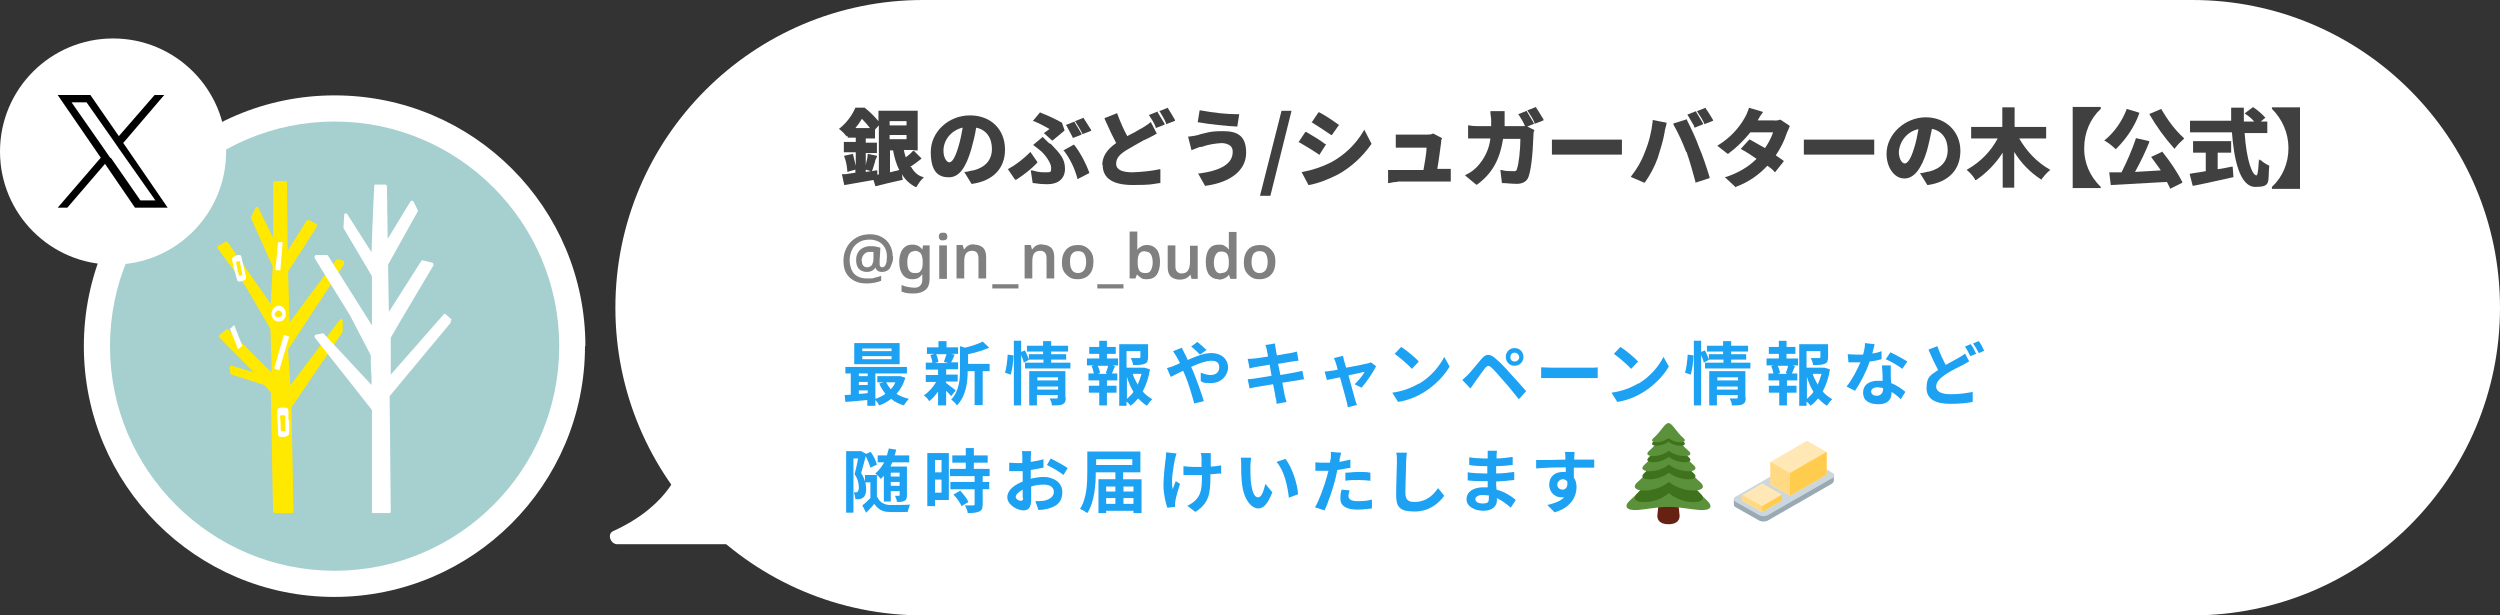<?xml version="1.0" encoding="UTF-8"?>
<svg id="_レイヤー_1" data-name=" レイヤー 1" xmlns="http://www.w3.org/2000/svg" version="1.1" viewBox="0 0 650 160">
  <rect x="0" y="0" width="650" height="160" fill="#333333" stroke="none"/>
  <defs>
    <style>
      .cls-1 {
        fill: #ccd6dd;
      }

      .cls-1, .cls-2, .cls-3, .cls-4, .cls-5, .cls-6, .cls-7, .cls-8, .cls-9, .cls-10, .cls-11, .cls-12, .cls-13, .cls-14, .cls-15 {
        stroke-width: 0px;
      }

      .cls-2 {
        fill: #662113;
      }

      .cls-3 {
        fill: #ffd983;
      }

      .cls-4 {
        fill: #99aab5;
      }

      .cls-5 {
        fill: #404040;
      }

      .cls-6 {
        fill: #ffcc4d;
      }

      .cls-7 {
        fill: #5c913b;
      }

      .cls-8 {
        fill: #000;
      }

      .cls-9 {
        fill: #a6cfcf;
      }

      .cls-10 {
        fill: gray;
      }

      .cls-11 {
        fill: #ffe8b6;
      }

      .cls-12 {
        fill: #1da1f2;
      }

      .cls-13 {
        fill: #3e721d;
      }

      .cls-14 {
        fill: #ffe900;
      }

      .cls-15 {
        fill: #fff;
      }
    </style>
  </defs>
  <path class="cls-15" d="M240,0h330C614.2,0,650,35.8,650,80h0c0,44.2-35.8,80-80,80H240c-44.2,0-80-35.8-80-80h0C160,35.8,195.8,0,240,0Z"/>
  <path class="cls-15" d="M177,120.7s-2,10.3-17.6,17.4c-1.6.7-.7,3.4,1.1,3.4h32.7l-16.2-20.8Z"/>
  <path class="cls-15" d="M152.1,90c0,36-29.2,65.2-65.2,65.2S21.8,126,21.8,90,50.9,24.8,87,24.8s65.2,29.2,65.2,65.2Z"/>
  <path class="cls-9" d="M145.4,90c0,32.3-26.2,58.4-58.4,58.4s-58.4-26.2-58.4-58.4,26.2-58.4,58.4-58.4,58.4,26.2,58.4,58.4Z"/>
  <path class="cls-14" d="M89.5,68.1c0-.1-.1-.2-.3-.3l-1.3-.4c-.2,0-.4,0-.5.2l-12.1,16.2-.4-13.2,7.5-11.7c0-.1,0-.2,0-.4,0-.1-.1-.2-.2-.3l-1.9-1c-.2-.1-.5,0-.6.2l-4.9,7.8-.2-17.7c0-.1,0-.2-.1-.3,0,0-.2-.1-.3-.1h-2.8c-.2,0-.4.2-.4.5,0,1.6,0,6,0,9.8,0,1.6,0,3.1,0,4.4l-3.8-7.7c0-.2-.2-.3-.4-.3s-.3,0-.4.3l-1.1,2.3c0,.1,0,.3,0,.4l5.6,12.5-.5,9.7-11.2-16c-.1-.2-.4-.3-.6-.1l-1.8,1c-.1,0-.2.2-.2.3,0,.1,0,.3,0,.4l7.1,9.6,6.6,11.3c.2,6.3.3,8.3.3,8.3v3c-.1,0-11.2-11.1-11.2-11.1-.2-.2-.4-.2-.6,0l-1.7,1.4c0,0-.2.2-.2.3,0,.1,0,.2.1.3l9,9.1-5.7-1.7c-.1,0-.3,0-.4,0-.1,0-.2.2-.2.4l.2,1.5c0,.2.1.3.3.4l8.5,2.7,1.7,1.9.6,31c0,.2.2.4.5.4h4.4c.1,0,.2,0,.3-.1,0,0,.1-.2.1-.3l-.5-27.1,13.3-19.6c0,0,0-.2,0-.2v-2.7c0-.2,0-.4-.3-.4-.2,0-.4,0-.5.2l-12.8,17-.6-9.3,14.5-22.1c0-.1,0-.3,0-.4Z"/>
  <path class="cls-15" d="M117.5,83.2l-1.6-1.5c0,0-.2-.1-.3-.1-.1,0-.2,0-.3.2l-13.7,15.6v-9.6c-.1,0,11.1-18.8,11.1-18.8,0-.1,0-.3,0-.4,0-.1-.2-.2-.3-.3l-2.4-.6c-.2,0-.4,0-.5.2l-8.4,13.2-.2-12.3,7.7-13.8c0-.1,0-.3,0-.4l-1.1-2.2c0-.1-.2-.2-.4-.2-.2,0-.3,0-.4.2l-5.9,9.7-.2-13.7c0-.2-.2-.4-.4-.4h-2.4c-.3-.1-.5,0-.5.3,0,.1-.5,9.7-.7,17.3l-6.3-9.9c-.1-.2-.3-.2-.5-.2-.2,0-.3.2-.3.4l-.2,3.1c0,0,0,.2,0,.3l7.4,12.5c0,1,0,1.8,0,2.6,0,1.2,0,2,0,2.3,0,1.1,0,3.5,0,7.9l-11.4-18.1c0-.1-.2-.2-.4-.2h-2.7c-.2,0-.3.1-.4.3,0,.1,0,.3,0,.5l9.2,14.9,5.4,10.4c0,1.2,0,3.5.2,5.6,0,.8,0,1.5,0,2.1l-12.4-13.3c-.1-.1-.3-.2-.4-.1l-1.6.3c-.2,0-.3.1-.4.3,0,.2,0,.3,0,.4l14.9,18.9v26.4c-.1.1,0,.2,0,.3,0,0,.2.1.3.1h4.2c.1,0,.2,0,.3-.1,0,0,.1-.2.1-.3l-.3-30,15.8-19c.2-.2.1-.5,0-.6Z"/>
  <path class="cls-15" d="M74.3,81.6c0-1.2-.8-2.1-1.8-2.1s-1.9.9-1.9,2.1.8,2,1.9,2,1.8-.8,1.8-2ZM71.4,81.7c0-.4.6-1,1-1s1,.6,1,1-.5.8-1,.8-1-.3-1-.8Z"/>
  <polygon class="cls-15" points="73.5 62.9 72.3 63 71.6 70.2 72.9 70.3 73.5 62.9"/>
  <path class="cls-15" d="M63.3,69c-.2-.6-.3-1.1-.5-2.1-.1-.6-.4-.6-.6-.6s-.1,0-.2,0c-.3,0-.4.1-.6.2-.1,0-.2,0-.5.2-.7.2-.6.9-.5,1.1h0c.2,1.1.5,2.5.7,3,.1.5.3,1,.5,1.8,0,.4.3.6.6.6s.1,0,.2,0c.5-.1.8-.2,1.2-.4.5-.2.4-.6.3-1-.2-.9-.5-2.3-.6-2.8ZM62.9,71.6c-.2,0-.3,0-.5.1-.1,0-.2,0-.3-.2-.3-.9-.4-2.2-.7-3,0-.2,0-.4,0-.4.2-.1.5-.2.7-.2.2,0,.3,0,.3.3,0,.3.4,2,.6,3.1,0,.2,0,.3-.2.3Z"/>
  <polygon class="cls-15" points="59.8 85.5 61.9 90.8 63 89.9 60.9 84.5 59.8 85.5"/>
  <polygon class="cls-15" points="75.2 87.5 73.8 87.1 71.3 95.8 72.6 96.3 75.2 87.5"/>
  <path class="cls-15" d="M75,109.3c0-.6,0-1.3,0-2.4,0-.6-.3-.9-.7-.9-.4,0-.6,0-.8,0-.1,0-.3,0-.6,0-.8,0-.8.8-.8,1.1h0c0,1.3,0,1.9.1,2.6,0,.6.1,2,.1,3.1,0,.2,0,.8.7.8h.4c.4,0,.7,0,1.2-.2.6-.2.6-.7.6-1,0-1.2,0-2.6,0-3.3ZM73.9,112.1c-.3,0-.3,0-.6,0-.2,0-.2,0-.3-.3,0-1.1,0-2.3-.2-3.3,0-.2,0-.4.2-.5.2,0,.7-.1.9,0,.3,0,.3.1.3.4s0,2.1,0,3.4c0,.3-.1.3-.4.4Z"/>
  <path class="cls-5" d="M236.6,43.4c1-.6,1.9-1.3,2.8-2l.2-.2-2.1-2.1h1.1v-10.3h-10.2v2.7c-1.1-1.3-2.3-2.5-3.6-3.5h0c0,0-2.4,0-2.4,0h0c-.9,2.1-2.3,3.9-4,5.3l-.3.2.3.2c.6.5,1.1,1,1.6,1.6l.2.2.2-.2v.5h2.1v1.1h-3.1v2.7h3.1v3.5c-.2-1-.5-1.9-.7-2.9v-.2c0,0-2.3.5-2.3.5v.2c.5,1.2.7,2.5.8,3.7v.3l2.1-.6v.8l-2.6.4h-.9l.6,2.8h.2c2.4-.4,5.1-.9,7.4-1.3l.5,1.6h.2c1.4-.4,4-1,6.7-1.6h.2l-.2-1.5c.8,1.4,2.1,2.6,3.5,3.3h.3c.5-.9,1-1.6,1.6-2.2l.3-.2-.3-.2c-1.2-.3-2.3-1.3-3-2.6h0ZM233,44.4l-1.6.4v-5.7h.8c.3,1.7.8,3.5,1.6,5.1l-.7.2h0ZM231.3,32.5v-1h4.4v1.1h-4.4ZM235.7,35.1v1.1h-4.4v-1.1h4.4ZM237.4,39.2c-.5.6-1.2,1.2-1.9,1.7-.2-.6-.4-1.3-.5-1.9h2.7l-.2.2h0ZM222.4,33.3c.6-.7,1.2-1.6,1.7-2.4.7.7,1.5,1.6,2.1,2.4h-3.8ZM225.1,44.1l1.3.4h0l-1.3.2v-.5ZM228.4,45.4h-.3v-1.1h-.4l-1,.2h0c.3-.6.5-1.6.8-2.4,0-.5.3-.8.5-1.3v-.3c0,0-2.4-.5-2.4-.5v.2c0,.9-.4,1.9-.5,2.8v-3.2h2.9v-2.7h-2.9v-1.1h2.4v-2.3l1-1.1v12.7h0Z"/>
  <path class="cls-5" d="M252.2,30c-5.6,0-10.2,4.3-10.2,9.5s2,6.6,4.7,6.6,4.4-2.5,5.8-7.2c.5-1.8,1-3.7,1.3-5.7,2.6.5,4.1,2.6,4.1,5.5s-1.7,4.8-4.8,5.6c-.5,0-1.2.3-2,.4h-.4l1.9,3.1h.2c5.4-.8,8.5-4,8.5-8.9,0-5.3-3.7-8.9-9.1-8.9h0ZM250.3,33.2c-.3,1.6-.6,3.3-1.1,4.9-1,3.4-1.8,4.1-2.4,4.1s-1.5-1.1-1.5-3c0-2.9,2.1-5.3,4.9-6h0Z"/>
  <path class="cls-5" d="M279.2,37.6l-2.7,1.5.2.2c1.6,2.1,2.7,4.5,3.4,7v.3c0,0,3.1-1.6,3.1-1.6v-.2c-1-2.6-2.2-4.9-3.8-7h0Z"/>
  <path class="cls-5" d="M281.4,34.7v.2c0,0,2.3-.9,2.3-.9v-.2c-.6-1-1.3-2-1.9-3v-.2c0,0-2.3.9-2.3.9l.2.3c.6.9,1.2,1.9,1.7,2.9h0Z"/>
  <path class="cls-5" d="M272.8,33.6c-.3.2-.7.5-1.1.8l-.3.2,2.1,1.9h.2c.8-.7,2.6-2.1,3.1-2.6h0l-.7-2h0c-1.8-1-3.7-1.9-5.6-2.6v-.2l-2,2.4h.3c1.5.6,2.7,1.3,4,2h0Z"/>
  <path class="cls-5" d="M272.2,36.7c-.3-.3-.5-.5-.9-.9l-.2-.2-2.5,2.1.3.2c.7.5,1.4,1.1,2,1.6,1,1,2.4,2.9,2.4,4.1s0,1.2-1.6,1.2-2.2-.2-3.3-.5h-.4l.5,3.3h.2c1.2.2,2.4.3,3.6.3,2.9,0,4.6-1.5,4.6-4s-1.1-3.8-3.7-6.5c-.4,0-.6-.4-.9-.6Z"/>
  <path class="cls-5" d="M264.1,46.8c2-1.3,3.9-2.7,5.6-4.5v-.2c0,0-1.8-2.6-1.8-2.6l-.2.2c-1.6,1.6-3.5,3.1-5.5,4.2h-.2l1.9,2.8h.2,0Z"/>
  <path class="cls-5" d="M278.9,35.7v.2c0,0,2.3-.9,2.3-.9v-.2c-.6-1-1.2-2.1-1.8-3v-.2c0,0-2.3.9-2.3.9l.2.2c.5,1,1.1,2,1.6,3Z"/>
  <path class="cls-5" d="M303.2,32.1v.2c0,0,2.3-.9,2.3-.9v-.2c-.6-1-1.2-2.1-1.8-3v-.2c0,0-2.3.9-2.3.9l.2.2c.5.9,1.2,1.9,1.6,3Z"/>
  <path class="cls-5" d="M300.5,33.1v.2c0,0,2.3-.9,2.3-.9v-.2c-.6-1-1.2-2-1.8-3v-.2c0,0-2.3.9-2.3.9l.2.3c.6.9,1.2,1.8,1.6,2.9Z"/>
  <path class="cls-5" d="M286.7,42.9c0,3.5,2.7,5.2,7.8,5.2s4.7-.2,7-.5h.2v-3.6c0,0-.2,0-.2,0-2.3.5-4.7.7-7,.8-2.8,0-4.3-.7-4.3-2.2s.9-2.5,2.9-3.7c1.4-.8,2.7-1.6,4.2-2.4l1.1-.5c.7-.4,1.5-.7,2.2-1.2h.2l-1.6-3.1-.2.2c-.6.5-1.3.9-1.9,1.3-.5.3-1,.5-1.6.9s-1.6.8-2.4,1.3c-1-1.8-1.8-3.7-2.6-5.8v-.2c0,0-3.3,1.3-3.3,1.3v.2c1.2,2.7,2.2,4.8,3,6.3-2.5,1.7-3.6,3.6-3.6,5.7h0Z"/>
  <path class="cls-5" d="M321.5,32.9h.2l.5-3.2h-.3c-3.2,0-6.5-.4-9.7-1h-.3c0,0-.5,3.1-.5,3.1h.2c2.7.5,7.6,1,9.9,1.1Z"/>
  <path class="cls-5" d="M309.9,39l.8-.3c.5-.2.9-.4,1.3-.5h.4c1.6-.6,3.5-.9,5.2-1,.8,0,1.6.2,2.3.7.5.5.6,1,.6,1.6,0,3-2.9,4.8-8.6,5.6h-.4l1.8,3.2h.2c6.6-.9,10.5-4.1,10.5-8.6s-2.4-5.6-6-5.6-4,.4-5.9.8l-.6.2c-.7.2-1.6.3-2.3.4h-.3l.9,3.6h0Z"/>
  <polygon class="cls-5" points="335.8 28.8 333.2 28.8 327.6 50.9 330.3 50.9 335.8 28.8"/>
  <path class="cls-5" d="M342.8,40.1l.2.2,1.8-2.8h-.2c-1.1-.9-3.6-2.4-5-3.2h-.2l-1.8,2.7h.2c1.7,1,3.4,2,5,3.1Z"/>
  <path class="cls-5" d="M346.1,35.1h.2l1.9-2.7h-.2c-1.2-.9-3.6-2.5-5-3.2h-.2c0,0-1.8,2.7-1.8,2.7h.2c1.5.9,3.7,2.4,4.9,3.2Z"/>
  <path class="cls-5" d="M338.8,44.7h-.4l1.8,3.4h.2c2.6-.5,5-1.5,7.4-2.7,3.5-1.9,6.5-4.7,8.8-8h0l-1.9-3.7-.2.4c-2,3.4-4.9,6.2-8.4,8.1-2.4,1.2-4.8,2-7.4,2.5Z"/>
  <path class="cls-5" d="M363.3,47.2h13.9v-3.3h-3.5c.4-2.1.8-5.7,1-6.9v-.2c0-.3,0-.5.2-.7v-.2c0,0-2.3-1.2-2.3-1.2h0c-.5.3-1,.3-1.6.3h-8.1v3.4h8c0,1.5-.6,4.6-.8,5.8h-9.2v3.4h.3c.8-.2,1.4-.3,2.2-.3h0Z"/>
  <path class="cls-5" d="M399,32v.2c0,0,2.3-.9,2.3-.9v-.3c-.5-.7-1.3-2.2-1.9-3v-.2c0,0-2.3.9-2.3.9l.2.3c.6.9,1.3,1.9,1.7,3Z"/>
  <path class="cls-5" d="M383.9,48.1c4-2.9,6-6.4,6.9-12h4.5c0,2.6-.4,6.6-.9,7.8,0,.5-.5.7-1,.6-1,0-2,0-3-.3h-.3l.4,3.4h.2c.9,0,2.3.2,3.7.2s2.6-.6,3-1.8c.6-1.6,1.1-5.2,1.3-10.9,0-.4,0-.7.2-1.1v-.2l-1.8-.9,1.7-.7v-.2c-.6-1-1.2-2-1.8-3v-.2c0,0-2.3.9-2.3.9l.2.2c.6.9,1.2,1.9,1.6,2.9h-5.3c0-.5,0-1.1,0-1.7,0-.9,0-1.6,0-1.9v-.3h-3.7v.3c0,.6.2,1.3.2,2v1.6h-2.9c-.9,0-1.9,0-2.8-.2h-.3v3.4h5.8c-.3,2.8-1.6,5.4-3.5,7.4-.8.8-1.7,1.5-2.8,2l-.3.2,2.9,2.4h.2,0Z"/>
  <path class="cls-5" d="M407.3,40.2h14.4v-3.9h-18.2v3.9h3.7Z"/>
  <path class="cls-5" d="M427.7,47.4c1.4-2,2.5-4.1,3.3-6.3.7-2.2,1.4-4.4,1.8-6.7,0-.5.4-1.6.5-2.2v-.3c0,0-3.6-.7-3.6-.7v.3c-.3,2.8-1,5.6-2.1,8.2h0c-.8,2.2-2,4.2-3.4,6l-.2.3,3.5,1.5h0Z"/>
  <path class="cls-5" d="M438.5,39.5h0c.9,2.6,1.6,5.1,2.3,7.7v.3c0,0,3.7-1.2,3.7-1.2v-.2c-.6-2-1.8-5.7-2.7-7.7-.9-2.5-2-4.8-3.2-7.2v-.2c0,0-3.5,1.1-3.5,1.1v.3c1.3,2.3,2.4,4.7,3.3,7.1h0Z"/>
  <path class="cls-5" d="M440.4,32.8l.2.4,2.2-.9v-.2c-.6-1-1.2-2-1.8-3v-.2c0,0-2.3.9-2.3.9l.2.3c.5.9,1.1,1.8,1.6,2.7h0Z"/>
  <path class="cls-5" d="M443.1,32.1v.2c0,0,2.3-.9,2.3-.9v-.2c-.6-1-1.2-2-1.9-3v-.2c0,0-2.3.9-2.3.9l.2.3c.6.9,1.2,1.8,1.7,2.9Z"/>
  <path class="cls-5" d="M449.3,40c2.2-1.6,4.1-3.5,5.8-5.6h5.9c-.5,1.5-1.2,2.8-2.1,4.1-1.4-.8-2.8-1.6-3.9-2.2h-.2l-2.2,2.4.3.2c1.2.6,2.6,1.6,3.8,2.4-2.2,2.2-4.9,3.7-7.9,4.7h-.4l2.9,2.7.2-.2c3-1.1,5.8-3,8-5.4.8.5,1.4,1,1.8,1.5l.2.2,2.3-2.9-.2-.2c-.4-.3-1-.7-1.9-1.3,1.2-1.8,2.2-3.7,2.9-5.9.2-.5.5-1,.7-1.6v-.2c0,0-2.4-1.6-2.4-1.6h0c-.6.2-1.2.3-1.8.2h-4.1c.3-.5.7-1.3,1.2-1.9l.2-.3-3.7-1.1v.2c-.3.8-.6,1.6-1,2.3-1.6,2.9-4,5.4-6.9,7.2l-.3.2,2.7,2.1h0Z"/>
  <path class="cls-5" d="M472.9,40.2h14.4v-3.9h-18.3v3.9h3.8Z"/>
  <path class="cls-5" d="M495.2,46.4c2.4,0,4.4-2.5,5.8-7.2.5-1.8.9-3.7,1.3-5.7,2.6.5,4.1,2.6,4.1,5.5s-1.7,4.8-4.8,5.6c-.5,0-1.2.3-2,.4h-.4l1.9,3.1h.2c5.4-.8,8.4-4,8.4-8.9s-3.7-8.7-9-8.7-10.2,4.3-10.2,9.5c0,3.5,2,6.4,4.6,6.4ZM498.8,33.6c-.3,1.6-.6,3.3-1.1,4.8-1,3.4-1.9,4.1-2.5,4.1s-1.5-1.1-1.5-3c.2-2.8,2.2-5.3,5-5.9h0Z"/>
  <path class="cls-5" d="M520.5,48.8h3.2v-9.3c1.7,2.8,4.1,5.3,6.9,7.1l.2.2v-.2c.6-.8,1.3-1.6,2-2.2l.3-.2-.3-.2c-3.3-1.9-5.9-4.7-7.8-8h7v-3h-8.2v-5.1h-3.2v5.1h-8.1v3h6.9c-1.8,3.4-4.5,6.1-7.8,8l-.3.2.3.2c.7.6,1.4,1.4,1.9,2.2v.2h.3c2.7-1.8,5.1-4.3,6.9-7.1v9.1h0Z"/>
  <path class="cls-5" d="M546.2,48.6h0c-2.8-2.7-4.4-6.3-4.3-10.2,0-3.8,1.5-7.5,4.3-10.1h0v-.5h-7.3v21.1h7.3v-.4h0Z"/>
  <path class="cls-5" d="M549.9,38.6l.2.2.2-.2c2.6-2.6,4.7-5.7,5.9-9.1v-.2l-3.3-1v.2c-1.2,3-3,5.7-5.5,7.8l-.3.2.3.2c.9.5,1.7,1.2,2.5,1.9h0Z"/>
  <path class="cls-5" d="M562.3,39.6v-.2l-3,1.4.2.3c.7,1,1.6,2.1,2.3,3.2l-6.7.4c1.4-2.5,2.6-5,3.7-7.7v-.3l-3.5-.8v.2c-1,3-2.3,5.9-3.7,8.7h-3.2l.4,3.3h.2c3.6-.2,8.9-.5,14.4-.8.3.5.5,1.1.8,1.6v.2l3.2-1.6v-.2c-1.4-2.7-3.1-5.2-5-7.6h0Z"/>
  <path class="cls-5" d="M562,28.5v-.2l-3.1,1.3v.2c1.8,3.1,3.9,6,6.3,8.7l.2.2.2-.3c.6-.8,1.4-1.6,2.1-2.2l.2-.2-.2-.2c-2.2-2-4.1-4.6-5.7-7.3Z"/>
  <path class="cls-5" d="M580.4,43.3c-1.3.3-2.6.5-3.8.7v-4.3h3.5v-3h-9.9v3h3.3v4.8c-1.1.2-2.2.4-3.1.5l-1.1.2.8,3.1h.2c3.2-.6,6.9-1.5,10.2-2.2h.2l-.2-2.7h0Z"/>
  <path class="cls-5" d="M587.7,41.8l-.4-.4v.5c-.2,3.6-.5,3.7-.6,3.7-1.1,0-2.6-3.8-3.1-11h5.9v-3h-1.7l1.2-1-.2-.2c-.8-.9-1.8-1.7-2.9-2.5h-.2c0,0-2.1,1.6-2.1,1.6l.3.2c.8.5,1.6,1.2,2.2,1.9h-2.7v-3.6h-3.3v3.4h-10.7v3h10.9c.5,6.6,1.9,14.2,6.1,14.2s3.2-1.3,3.6-5.4v-.2h-.2c-.7-.4-1.5-.8-2.1-1.5h0Z"/>
  <path class="cls-5" d="M590.7,27.8v.5h0c2.7,2.7,4.3,6.3,4.3,10.2s-1.5,7.5-4.3,10.1h0v.5h7.3v-21.2s-7.3,0-7.3,0Z"/>
  <path class="cls-2" d="M436.7,134.1c0,1.6-1.3,2.2-2.9,2.2s-2.9-.6-2.9-2.2l.7-6.6c0-1.6.6-1.5,2.2-1.5s2.2-.2,2.2,1.5l.7,6.6Z"/>
  <path class="cls-7" d="M443.6,129.9c-5.1-4.4-7.1-10.6-9.8-10.6s-4.7,6.2-9.8,10.6c-2.1,1.8-1.1,2.9,1.8,2.7,2.6-.2,5-.8,8-.8s5.4.6,8,.8c2.9.2,3.9-.8,1.8-2.7Z"/>
  <path class="cls-13" d="M442,128.2c-3.9-3.6-6.1-8.7-8.1-8.7s-4.2,5.1-8.1,8.7c-3.1,2.8,4.1,3.5,8.1,0,4.1,3.5,11.2,2.8,8.1,0Z"/>
  <path class="cls-7" d="M442,125.3c-3.9-3.3-6.1-8.1-8.1-8.1s-4.2,4.8-8.1,8.1c-3.1,2.7,4.1,3.3,8.1,0,4.1,3.3,11.2,2.7,8.1,0Z"/>
  <path class="cls-13" d="M440.2,122.9c-3-2.6-4.8-6.3-6.3-6.3s-3.3,3.7-6.3,6.3c-2.4,2.1,3.2,2.5,6.3,0,3.2,2.5,8.8,2.1,6.3,0Z"/>
  <path class="cls-7" d="M440.2,120.8c-3-2.6-4.8-6.3-6.3-6.3s-3.3,3.7-6.3,6.3c-2.4,2.1,3.2,2.5,6.3,0,3.2,2.5,8.8,2.1,6.3,0Z"/>
  <path class="cls-13" d="M439,118.8c-2.5-2.1-3.8-5.1-5.1-5.1s-2.7,3-5.1,5.1c-2,1.7,2.6,2,5.1,0,2.6,2,7.1,1.7,5.1,0Z"/>
  <path class="cls-7" d="M439,117.2c-2.5-2.1-3.8-5.1-5.1-5.1s-2.7,3-5.1,5.1c-2,1.7,2.6,2,5.1,0,2.6,2,7.1,1.7,5.1,0Z"/>
  <path class="cls-13" d="M437.7,114.8c-1.9-1.6-2.9-3.9-3.9-3.9s-2,2.3-3.9,3.9c-1.5,1.3,1.9,1.6,3.9,0,1.9,1.6,5.4,1.3,3.9,0Z"/>
  <path class="cls-7" d="M437.7,113.9c-1.9-1.6-2.9-3.9-3.9-3.9s-2,2.3-3.9,3.9c-1.5,1.3,1.9,1.6,3.9,0,1.9,1.6,5.4,1.3,3.9,0Z"/>
  <path class="cls-4" d="M476.4,125.7l-16.7,9.6c-.7.4-1.7.4-2.4,0l-6-3.4c-.3-.2-.5-.4-.5-.7v-1.3l17.2-9c.7-.4,1.7-.4,2.4,0l6.4,2.8c0,.4,0,1.1,0,1.3,0,.3-.2.5-.5.7Z"/>
  <path class="cls-1" d="M476.4,124.3l-16.7,9.6c-.7.4-1.7.4-2.4,0l-6-3.4c-.7-.4-.7-1,0-1.4l16.7-9.6c.7-.4,1.7-.4,2.4,0l6,3.4c.7.4.7,1,0,1.4Z"/>
  <path class="cls-11" d="M474.9,123.4v-5.9l-5.1-2.9-9.5,5.5v5.9l5.1,2.9,9.5-5.5Z"/>
  <path class="cls-3" d="M474.9,123.4v-5.9l-9.5,5.5-5.1-2.9v5.9l5.1,2.9,9.5-5.5Z"/>
  <path class="cls-6" d="M474.9,123.4v-5.9l-9.5,5.5v5.9l9.5-5.5Z"/>
  <path class="cls-11" d="M463.3,130.1v-1.5l-5.1-2.9-5.2,3v1.5l5.1,2.9,5.2-3Z"/>
  <path class="cls-3" d="M463.3,130.1v-1.5l-5.1,3-5.2-2.9v1.5l5.1,2.9,5.2-3Z"/>
  <path class="cls-6" d="M463.3,130.1v-1.5l-5.1,3v1.5c-.1,0,5.1-3,5.1-3Z"/>
  <path class="cls-12" d="M235.4,98.2c-.5,1.7-1.3,3.1-2.3,4.2.9.6,2,1,3.2,1.3-.4.4-1,1.2-1.3,1.7-1.3-.4-2.4-.9-3.3-1.7-.9.7-1.9,1.3-3.1,1.7-.2-.4-.6-1-1-1.4v1.5h-2.1v-1.5c-2.1.2-4.1.4-5.7.5l-.2-1.8c.5,0,1,0,1.6-.1v-5.5h-1.4v-1.7h16v1.7h-8.2v6.6c.9-.3,1.8-.7,2.6-1.3-.6-.8-1.2-1.7-1.6-2.7l1.2-.3h-1.7v-1.6h6c0,0,1.3.4,1.3.4ZM233.9,94.7h-11.8v-5.5h11.8v5.5ZM223.3,97.1v.7h2.3v-.7h-2.3ZM223.3,100.1h2.3v-.8h-2.3v.8ZM223.3,102.4c.8,0,1.5-.1,2.3-.2v-.7h-2.3v.9ZM231.8,90.6h-7.6v.7h7.6v-.7ZM231.8,92.6h-7.6v.8h7.6v-.8ZM230.4,99.4c.3.6.7,1.2,1.2,1.8.5-.5.9-1.1,1.2-1.8h-2.4Z"/>
  <path class="cls-12" d="M245.9,99.5c.6.5,2.1,1.6,2.6,2l-1.2,1.5c-.3-.4-.8-.9-1.3-1.4v3.8h-2.1v-3.6c-.7,1-1.5,1.9-2.3,2.5-.3-.5-.9-1.2-1.4-1.5,1.2-.8,2.4-2.1,3.2-3.5h-2.7v-1.8h3.2v-1.4h-3.2v-1.8h1.7c0-.6-.3-1.4-.5-2l1.1-.3h-2v-1.7h3v-1.6h2.1v1.6h3v1.7h-1.9l1,.2c-.3.8-.6,1.5-.9,2h1.8v1.8h-3.1v1.4h3v1.8h-3ZM243.4,92.1c.3.6.5,1.4.6,2l-.9.3h3.5l-1.2-.3c.2-.5.5-1.4.7-2h-2.7ZM257.2,96.5h-1.7v8.8h-2.1v-8.8h-1.8c0,2.7-.4,6.5-2.8,8.9-.3-.5-1-1.2-1.5-1.5,2.1-2.2,2.3-5.3,2.3-7.7v-6.2l1.3.4c1.7-.4,3.5-1,4.6-1.6l1.7,1.6c-1.6.7-3.6,1.3-5.5,1.7v2.5h5.6v2Z"/>
  <path class="cls-12" d="M261.3,96.9c.4-1.2.6-3.2.7-4.7l1.5.2c0,1.5-.3,3.6-.7,5l-1.5-.5ZM278.3,94.3v1.5h-11.8v-1.5h4.8v-.8h-3.7,0c0,0-1.4.8-1.4.8-.1-.5-.4-1.3-.7-2v13.1h-1.9v-16.8h1.9v2.9l1-.4c.4.8.8,1.8,1,2.4v-1.4h3.7v-.7h-4.2v-1.5h4.2v-1.2h2.1v1.2h4.4v1.5h-4.4v.7h3.9v1.4h-3.9v.8h4.9ZM277.1,103.4c0,.9-.2,1.4-.8,1.7-.6.3-1.5.3-2.8.3,0-.5-.3-1.3-.6-1.8.7,0,1.6,0,1.8,0s.3,0,.3-.3v-.6h-5.4v2.7h-2v-8.9h9.4v6.9ZM269.7,98.1v.8h5.4v-.8h-5.4ZM275.1,101.3v-.8h-5.4v.8h5.4Z"/>
  <path class="cls-12" d="M287.7,93.2h3v1.8h-1.5l.7.2c-.3.7-.6,1.4-.8,1.9h1.4v1.8h-2.7v1.4h2.5v1.8h-2.5v3.3h-2v-3.3h-2.7v-1.8h2.7v-1.4h-2.8v-1.8h1.4c-.1-.6-.3-1.3-.6-1.9l.6-.2h-1.8v-1.8h3.2v-1.2h-2.6v-1.8h2.6v-1.6h2v1.6h2.3v1.8h-2.3v1.2ZM287.5,97c.2-.5.5-1.3.6-1.9h-2.7c.3.6.6,1.4.6,1.9l-.6.2h2.6l-.6-.2ZM299,95.9c-.3,2.2-1,4.2-1.9,5.9.7.8,1.6,1.5,2.5,2-.5.4-1.1,1.2-1.4,1.7-.8-.5-1.6-1.2-2.3-1.9-.6.7-1.2,1.4-2,1.9-.2-.4-.6-.8-1-1.1v1.1h-1.9v-16h7.5v3.4c0,.9-.2,1.4-.9,1.7-.7.3-1.7.3-3,.3,0-.6-.4-1.3-.6-1.8.9,0,1.9,0,2.1,0,.3,0,.4,0,.4-.3v-1.5h-3.6v4.3h4.7c0,0,1.3.4,1.3.4ZM293,103.7c.6-.5,1.2-1.1,1.7-1.8-.7-1.2-1.3-2.5-1.7-3.9v5.7ZM294.5,97.2c.3,1,.8,1.9,1.3,2.8.4-.9.7-1.8,1-2.8h-2.2Z"/>
  <path class="cls-12" d="M307.3,90.5c.2.3.5,1.1.7,1.4.3.5.6,1.1.8,1.7,2.2-1,4.3-1.8,6.1-1.8,2.8,0,4.4,1.7,4.4,3.7s-1.7,4.1-4.4,4.1-2.1-.3-2.7-.5v-2.2c.8.3,1.7.6,2.5.6,1.4,0,2.3-.7,2.3-2s-.8-1.7-2.1-1.7-3.3.7-5.2,1.6l.5,1.1c.8,1.9,2.2,5.8,2.8,7.8l-2.5.6c-.6-2.2-1.5-5.3-2.4-7.4l-.5-1.1c-1.3.6-2.4,1.2-3.2,1.6l-1-2.3c.7-.2,1.5-.4,1.8-.6.5-.2,1.1-.4,1.6-.7-.3-.5-.5-1-.8-1.5-.3-.5-.7-1.1-1-1.6l2.3-.9ZM312,92.2c-.6-.6-1.6-1.6-2.3-2.1l1.6-1.2c.6.5,1.7,1.4,2.4,2.1l-1.7,1.2Z"/>
  <path class="cls-12" d="M339.2,98.6c-.5,0-1.2.2-1.9.3-.9.1-2.3.4-3.9.6.3,1.5.5,2.7.6,3.2.1.5.3,1.2.5,1.8l-2.6.5c0-.7-.1-1.3-.3-1.8,0-.5-.3-1.8-.6-3.3-1.8.3-3.5.6-4.3.7-.8.1-1.4.3-1.8.4l-.5-2.4c.5,0,1.3-.1,1.9-.2.8-.1,2.5-.4,4.3-.7l-.5-2.9c-1.6.3-3,.5-3.5.6-.6.1-1.1.2-1.7.4l-.5-2.5c.6,0,1.1,0,1.7-.1.6,0,2-.3,3.6-.5-.1-.8-.3-1.3-.3-1.6-.1-.5-.2-.9-.4-1.4l2.5-.4c0,.4.1,1,.2,1.4,0,.3.1.8.3,1.7,1.5-.3,2.9-.5,3.5-.6.6-.1,1.3-.3,1.7-.4l.4,2.4c-.4,0-1.1.1-1.7.2l-3.6.6.6,2.9c1.6-.3,3.1-.5,3.9-.7.7-.1,1.4-.3,1.8-.4l.5,2.4Z"/>
  <path class="cls-12" d="M352.2,99.9c.9-.8,2.2-2.4,2.6-3.2-.4,0-2.2.5-4.2.9.7,2.5,1.4,5.2,1.7,6.2.1.3.3,1.1.5,1.5l-2.4.6c0-.5-.2-1.1-.3-1.6-.3-1-1-3.8-1.7-6.2-1.5.3-2.8.6-3.4.7l-.6-2.2c.6,0,1.1-.1,1.7-.2.3,0,.9-.1,1.7-.3-.2-.7-.3-1.3-.5-1.7-.1-.5-.3-.9-.5-1.3l2.4-.6c0,.4.2.9.3,1.4l.5,1.7c2.3-.4,4.8-.9,5.5-1.1.3,0,.7-.2.9-.3l1.4,1c-.8,1.6-2.6,4.3-3.8,5.6l-2-1Z"/>
  <path class="cls-12" d="M368.9,99.8c3.1-1.8,5.4-4.6,6.6-7l1.4,2.5c-1.4,2.4-3.8,4.9-6.7,6.7-1.8,1.1-4.1,2.1-6.7,2.5l-1.5-2.4c2.8-.4,5.1-1.3,6.9-2.4ZM368.9,94l-1.8,1.9c-.9-1-3.2-3-4.5-3.9l1.7-1.8c1.3.8,3.6,2.7,4.6,3.8Z"/>
  <path class="cls-12" d="M381.7,97.4c.8-.8,2.2-2.6,3.5-4.1,1.1-1.3,2.1-1.4,3.5-.2,1.2,1,2.6,2.4,3.7,3.7,1.2,1.3,3.1,3.4,4.4,4.9l-1.9,2.1c-1.2-1.5-2.8-3.5-3.9-4.7-1.1-1.3-2.6-3-3.3-3.6-.6-.5-.9-.5-1.5.1-.7.9-2,2.7-2.7,3.7-.4.6-.8,1.2-1.2,1.7l-2.1-2.2c.5-.5.9-.8,1.5-1.4ZM393.8,90.5c1.3,0,2.3,1,2.3,2.3s-1,2.3-2.3,2.3-2.3-1-2.3-2.3,1-2.3,2.3-2.3ZM393.8,94c.6,0,1.2-.5,1.2-1.1s-.5-1.2-1.2-1.2-1.1.5-1.1,1.2.5,1.1,1.1,1.1Z"/>
  <path class="cls-12" d="M400.7,95.5c.6,0,2,.1,2.9.1h9.7c.8,0,1.6,0,2.1-.1v2.8c-.4,0-1.4,0-2.1,0h-9.7c-1,0-2.2,0-2.9,0v-2.8Z"/>
  <path class="cls-12" d="M425.9,99.8c3.1-1.8,5.4-4.6,6.6-7l1.4,2.5c-1.4,2.4-3.8,4.9-6.7,6.7-1.8,1.1-4.1,2.1-6.7,2.5l-1.5-2.4c2.8-.4,5.1-1.3,6.9-2.4ZM425.9,94l-1.8,1.9c-.9-1-3.2-3-4.5-3.9l1.7-1.8c1.3.8,3.6,2.7,4.6,3.8Z"/>
  <path class="cls-12" d="M438.1,96.9c.4-1.2.6-3.2.7-4.7l1.5.2c0,1.5-.3,3.6-.7,5l-1.5-.5ZM455.1,94.3v1.5h-11.8v-1.5h4.8v-.8h-3.7,0c0,0-1.4.8-1.4.8-.1-.5-.4-1.3-.7-2v13.1h-1.9v-16.8h1.9v2.9l1-.4c.4.8.8,1.8,1,2.4v-1.4h3.7v-.7h-4.2v-1.5h4.2v-1.2h2.1v1.2h4.4v1.5h-4.4v.7h3.9v1.4h-3.9v.8h4.9ZM453.9,103.4c0,.9-.2,1.4-.8,1.7-.6.3-1.5.3-2.8.3,0-.5-.3-1.3-.6-1.8.7,0,1.6,0,1.8,0s.3,0,.3-.3v-.6h-5.4v2.7h-2v-8.9h9.4v6.9ZM446.5,98.1v.8h5.4v-.8h-5.4ZM451.8,101.3v-.8h-5.4v.8h5.4Z"/>
  <path class="cls-12" d="M464.5,93.2h3v1.8h-1.5l.7.2c-.3.7-.6,1.4-.8,1.9h1.4v1.8h-2.7v1.4h2.5v1.8h-2.5v3.3h-2v-3.3h-2.7v-1.8h2.7v-1.4h-2.8v-1.8h1.3c-.1-.6-.3-1.3-.6-1.9l.6-.2h-1.8v-1.8h3.2v-1.2h-2.6v-1.8h2.6v-1.6h2v1.6h2.3v1.8h-2.3v1.2ZM464.3,97c.2-.5.5-1.3.6-1.9h-2.7c.3.6.6,1.4.6,1.9l-.6.2h2.6l-.6-.2ZM475.8,95.9c-.3,2.2-1,4.2-1.9,5.9.7.8,1.6,1.5,2.5,2-.5.4-1.1,1.2-1.4,1.7-.8-.5-1.6-1.2-2.3-1.9-.6.7-1.2,1.4-2,1.9-.2-.4-.6-.8-1-1.1v1.1h-1.9v-16h7.5v3.4c0,.9-.2,1.4-.9,1.7-.7.3-1.7.3-3,.3,0-.6-.4-1.3-.6-1.8.9,0,1.9,0,2.1,0,.3,0,.4,0,.4-.3v-1.5h-3.6v4.3h4.7c0,0,1.3.4,1.3.4ZM469.8,103.7c.6-.5,1.2-1.1,1.7-1.8-.7-1.2-1.3-2.5-1.7-3.9v5.7ZM471.3,97.2c.3,1,.8,1.9,1.3,2.8.4-.9.7-1.8,1-2.8h-2.2Z"/>
  <path class="cls-12" d="M489.2,93.4c-.8.2-1.9.5-3.1.6-.8,2.5-2.4,5.6-3.8,7.6l-2.2-1.1c1.4-1.7,2.8-4.4,3.6-6.3-.3,0-.6,0-.9,0-.7,0-1.5,0-2.2,0l-.2-2.1c.8,0,1.7.1,2.4.1s1.1,0,1.6,0c.3-1,.5-2.1.5-3l2.5.3c-.1.6-.4,1.5-.6,2.4.9-.1,1.7-.3,2.4-.6v2.1ZM491.6,95c0,.8,0,1.5,0,2.3,0,.5,0,1.4.1,2.3,1.5.6,2.8,1.5,3.7,2.3l-1.2,1.9c-.6-.6-1.4-1.3-2.4-1.9v.2c0,1.7-.9,3-3.4,3s-4-1-4-3,1.5-3.1,3.9-3.1.8,0,1.2,0c0-1.3-.1-2.9-.2-4h2.3ZM489.6,100.9c-.5-.1-.9-.2-1.4-.2-1,0-1.7.4-1.7,1.1s.6,1.1,1.5,1.1,1.6-.7,1.6-1.7v-.3ZM494.6,95.9c-1-.8-3.1-2-4.3-2.5l1.2-1.8c1.3.6,3.5,1.8,4.4,2.4l-1.3,1.9Z"/>
  <path class="cls-12" d="M512.1,93.9c-.5.3-1.1.6-1.8,1-1.1.6-2.8,1.3-4.4,2.4-1.5,1-2.5,2-2.5,3.2s1.2,2,3.7,2,4.2-.3,5.8-.6v2.6c-1.5.3-3.4.5-5.8.5-3.5,0-6.2-1-6.2-4.1s1.2-3.4,3-4.7c-.8-1.5-1.7-3.4-2.5-5.3l2.3-.9c.7,1.9,1.5,3.6,2.2,4.9,1.3-.8,2.6-1.4,3.4-1.9.7-.4,1.2-.7,1.6-1.1l1.1,2.1ZM512.4,89.5c.5.6,1.1,1.8,1.4,2.5l-1.5.6c-.4-.7-.9-1.8-1.4-2.5l1.4-.6ZM514.5,88.7c.5.7,1.1,1.8,1.4,2.5l-1.4.6c-.4-.8-1-1.8-1.5-2.5l1.4-.6Z"/>
  <path class="cls-12" d="M228.2,129.4c.6,1.2,1.6,1.8,3.1,1.9,1.3,0,3.8,0,5.3-.1-.2.5-.5,1.4-.6,1.9-1.4,0-3.6.1-4.9,0-1.7,0-2.9-.8-3.8-2.1-.6.8-1.3,1.5-2.1,2.3l-1-1.9c.7-.5,1.4-1.2,2.1-1.9v-4.1h-1.3c.1.6.2,1.1.2,1.6,0,1.2-.2,1.9-.8,2.4-.3.2-.6.3-1,.4-.3,0-.6,0-1,0,0-.5-.2-1.3-.4-1.8.3,0,.5,0,.6,0,.2,0,.3,0,.4-.2.2-.2.3-.6.3-1.1,0-.9-.2-2.1-1.1-3.4.3-1.2.7-2.8.9-4.1h-1.2v14.1h-1.9v-16h3.9c0,0,1.3.7,1.3.7h0c0,0,1.2-.5,1.2-.5.7,1,1.4,2.4,1.6,3.3l-1.7.8c-.2-.8-.7-2-1.2-3-.4,1.5-.8,3.1-1.2,4.4.5.8.8,1.5,1,2.2v-1.7h3.1v5.7ZM229.8,123.7c-.3.3-.5.6-.8.8-.3-.4-1-1.1-1.4-1.4.9-.8,1.7-1.8,2.3-2.9h-1.7v-1.8h2.4c.2-.6.3-1.2.5-1.8l1.9.3c-.1.5-.2,1-.4,1.5h3.8v1.8h-4.4c-.2.4-.3.7-.5,1.1h4.3v7.4c0,.8-.1,1.2-.6,1.5-.5.3-1.1.3-2,.3,0-.5-.3-1.1-.5-1.6.4,0,.8,0,1,0s.2,0,.2-.2v-1h-2.3v2.7h-1.8v-6.7ZM231.6,122.9v1h2.3v-1h-2.3ZM233.9,126.3v-1h-2.3v1h2.3Z"/>
  <path class="cls-12" d="M246.8,130h-3.7v1.6h-2v-13.8h5.6v12.2ZM243.1,119.6v3.2h1.7v-3.2h-1.7ZM244.8,128.1v-3.4h-1.7v3.4h1.7ZM255.5,123.8v1.5h1.7v1.9h-1.7v3.9c0,1-.2,1.6-.9,1.9-.7.3-1.7.4-3,.4,0-.6-.4-1.4-.7-2,.9,0,1.9,0,2.1,0s.4,0,.4-.3v-3.9h-6.3v-1.9h6.3v-1.5h-6.4v-1.9h4.1v-1.6h-3.5v-1.9h3.5v-1.9h2.1v1.9h3.6v1.9h-3.6v1.6h4.1v1.9h-1.9ZM249.6,127.5c.8.9,1.8,2.1,2.2,3l-1.8,1.1c-.3-.8-1.2-2.1-2.1-3l1.7-1Z"/>
  <path class="cls-12" d="M267.9,124.5c1.2-.3,2.4-.5,3.4-.5,2.7,0,4.9,1.5,4.9,3.9s-1.1,3.7-3.9,4.4c-.8.2-1.6.3-2.3.3l-.8-2.3c.8,0,1.6,0,2.2-.1,1.4-.3,2.6-1,2.6-2.3s-1.1-1.9-2.6-1.9-2.3.2-3.3.5c0,1.4,0,2.8,0,3.4,0,2.2-.8,2.8-2,2.8-1.7,0-4.2-1.5-4.2-3.4s1.8-3.2,4-4.1c0-.4,0-.8,0-1.2v-1.5c-.3,0-.7,0-1,0-.8,0-1.7,0-2.5,0v-2.2c1,.1,1.8.1,2.4.1s.7,0,1,0c0-.6,0-1.2,0-1.5s0-1.2-.1-1.6h2.4c0,.3-.1,1.1-.1,1.5,0,.4,0,.8,0,1.3,1.2-.2,2.3-.4,3.3-.7v2.2c-1,.2-2.2.4-3.3.6,0,.5,0,1.1,0,1.6v.6ZM265.9,129.5c0-.5,0-1.3,0-2.2-1.1.6-1.8,1.3-1.8,1.9s.8,1,1.3,1,.6-.2.6-.8ZM273.2,119.2c1.4.7,3.4,1.8,4.4,2.5l-1.1,1.8c-.8-.7-3.2-2.1-4.3-2.6l1-1.7Z"/>
  <path class="cls-12" d="M296.8,124.6v8.8h-2.1v-.6h-7.1v.6h-2v-8.8h4.4v-1.8h-5.1c0,3.1-.3,7.7-2.2,10.6-.4-.3-1.4-.9-1.9-1.1,1.8-2.7,1.9-6.8,1.9-9.6v-5.3h13.8v5.4h-4.5v1.8h4.7ZM285,119.4v1.5h9.4v-1.5h-9.4ZM287.6,126.5v1.3h2.4v-1.3h-2.4ZM287.6,131h2.4v-1.5h-2.4v1.5ZM292.1,126.5v1.3h2.6v-1.3h-2.6ZM294.7,131v-1.5h-2.6v1.5h2.6Z"/>
  <path class="cls-12" d="M305.9,117.9c-.1.4-.3,1.1-.4,1.4-.4,2-1.1,5.7-.6,7.9.2-.5.5-1.4.8-2.1l1.1.7c-.5,1.5-1,3.3-1.2,4.4,0,.3-.1.7-.1.9,0,.2,0,.5,0,.7l-2,.2c-.4-1.1-1-3.6-1-5.8s.4-5.7.6-7.1c0-.5.1-1.1.1-1.5l2.6.3ZM317.3,123.1c-.7,0-1.6.2-2.6.2v.7c0,4.2-.3,6.8-3.9,9.1l-2.1-1.6c.7-.3,1.6-.9,2.1-1.4,1.4-1.4,1.7-3,1.7-6v-.6c-.7,0-1.4,0-2,0s-1.9,0-2.8,0v-2.3c.9.1,1.7.2,2.7.2s1.3,0,2,0c0-1,0-1.9,0-2.4,0-.4-.1-.9-.2-1.2h2.6c0,.4,0,.8,0,1.2,0,.4,0,1.3,0,2.3,1,0,1.9-.2,2.7-.3v2.3Z"/>
  <path class="cls-12" d="M325.1,121.2c0,1.2,0,2.5.1,3.8.3,2.6.8,4.3,1.9,4.3s1.5-2.1,1.9-3.5l1.8,2.2c-1.2,3.1-2.3,4.2-3.7,4.2s-3.7-1.8-4.2-6.6c-.2-1.6-.2-3.7-.2-4.8s0-1.3-.1-1.8h2.7c-.1.7-.2,1.7-.2,2.2ZM337.5,128.5l-2.4.9c-.3-2.9-1.2-7.1-3.2-9.3l2.3-.8c1.7,2.1,3.1,6.4,3.3,9.1Z"/>
  <path class="cls-12" d="M351.2,121.6c-1.1.2-2.3.4-3.5.6-.2.8-.3,1.6-.5,2.3-.6,2.5-1.9,6.2-2.8,8.2l-2.5-.8c1.1-1.8,2.4-5.5,3.1-8,.1-.5.3-1,.4-1.5-.4,0-.8,0-1.2,0-.9,0-1.5,0-2.2,0v-2.2c.9.1,1.5.1,2.2.1s1,0,1.6,0c0-.4.1-.7.2-1,0-.7.1-1.4,0-1.8l2.7.2c-.1.5-.3,1.3-.4,1.7v.7c.9-.2,1.9-.4,2.8-.6v2.3ZM350.9,127.4c-.1.5-.3,1.1-.3,1.5,0,.8.5,1.4,2.4,1.4s2.4-.1,3.7-.4v2.3c-1.1.1-2.3.3-3.7.3-3,0-4.5-1-4.5-2.8s.2-1.7.3-2.4l2.1.2ZM349.8,122.9c1,0,2.3-.2,3.4-.2s2.1,0,3.1.2v2.1c-.9-.1-2-.2-3.1-.2s-2.3,0-3.4.2v-2.1Z"/>
  <path class="cls-12" d="M365.8,117.6c-.1.8-.2,1.7-.2,2.4,0,1.9-.2,5.9-.2,8.1s1.1,2.4,2.4,2.4c3,0,4.8-1.7,6.1-3.6l1.6,2c-1.2,1.7-3.7,4.1-7.7,4.1s-4.8-1.3-4.8-4.3.2-7.1.2-8.6,0-1.7-.2-2.4h2.9Z"/>
  <path class="cls-12" d="M392.8,132c-1-.9-2.2-1.8-3.6-2.5,0,.2,0,.5,0,.6,0,1.5-1.2,2.7-3.5,2.7s-4.4-1.1-4.4-3,1.7-3.1,4.4-3.1.7,0,1.1,0c0-.5,0-1.1,0-1.6h-.9c-1,0-3.1,0-4.3-.2v-2.1c1,.2,3.4.3,4.3.3h.8v-1.9h-.8c-1.1,0-2.8-.1-3.9-.3v-2c1.1.2,2.8.3,3.9.3h.9v-.8c0-.3,0-.9,0-1.2h2.4c0,.4-.1.8-.1,1.3v.7c1.4,0,2.7-.2,4.2-.4v2.1c-1.1.1-2.6.3-4.3.3v1.9c1.8,0,3.3-.2,4.7-.4v2.1c-1.6.2-3,.3-4.7.4,0,.7,0,1.4.1,2.1,2.2.6,4,1.8,5,2.7l-1.3,2ZM387,128.8c-.5,0-1-.1-1.5-.1-1.3,0-1.9.5-1.9,1.1s.6,1.1,1.9,1.1,1.6-.3,1.6-1.3,0-.5,0-.8Z"/>
  <path class="cls-12" d="M414.4,121.6c-1.1,0-2.8,0-5.2,0,0,.9,0,1.9,0,2.6.5.7.7,1.5.7,2.5,0,2.3-1.4,5.3-5.7,6.5l-1.9-1.9c1.8-.4,3.4-1,4.4-2-.3,0-.5,0-.8,0-1.4,0-3.1-1.1-3.1-3.3s1.6-3.3,3.6-3.3.5,0,.7,0v-1.2c-2.7,0-5.5.1-7.7.3v-2.2c2,0,5.2,0,7.6-.1,0-.2,0-.4,0-.5,0-.6,0-1.3-.2-1.5h2.6c0,.3-.1,1.2-.1,1.5,0,.1,0,.3,0,.5,1.8,0,4.2,0,5.2,0v2.1ZM406.3,127.3c.7,0,1.4-.6,1.2-2.1-.3-.4-.7-.6-1.2-.6s-1.4.5-1.4,1.4.7,1.3,1.4,1.3Z"/>
  <path class="cls-10" d="M232.2,66.7c0,.5,0,1-.2,1.5s-.3.9-.5,1.3c-.2.4-.5.7-.9.9-.4.2-.8.3-1.3.3s-.8-.1-1.1-.3c-.3-.2-.5-.5-.6-.8h0c-.2.3-.5.6-.9.8-.4.2-.8.3-1.3.3-.9,0-1.6-.3-2.1-.8-.5-.6-.7-1.3-.7-2.2s.1-1.3.4-1.9.7-1,1.3-1.3c.5-.3,1.2-.5,1.9-.5s1,0,1.5.1.9.2,1.2.3l-.2,3.3c0,.1,0,.3,0,.4v.2c0,.5,0,.8.2,1s.3.2.5.2.5-.1.7-.4.3-.6.4-1c0-.4.1-.9.1-1.4,0-.9-.2-1.7-.6-2.4-.4-.7-.9-1.1-1.6-1.5-.7-.3-1.4-.5-2.2-.5-1.2,0-2.1.2-2.9.7-.8.5-1.4,1.1-1.8,2-.4.8-.6,1.8-.6,2.8s.4,2.6,1.2,3.4c.8.8,1.9,1.2,3.4,1.2s1.3,0,1.9-.2c.6-.1,1.2-.3,1.7-.5v1.3c-.5.2-1.1.4-1.7.5-.6.1-1.3.2-2,.2-1.3,0-2.4-.2-3.3-.7s-1.6-1.1-2.1-2c-.5-.9-.7-1.9-.7-3.2s.2-1.9.5-2.7c.3-.8.8-1.6,1.4-2.2.6-.6,1.3-1.1,2.2-1.5.8-.3,1.8-.5,2.8-.5s2.1.2,3,.7,1.6,1.1,2.1,2c.5.9.8,1.9.8,3ZM224.1,67.8c0,.6.1,1.1.4,1.3.2.3.6.4,1,.4s.9-.2,1.2-.6c.2-.4.4-.9.4-1.6v-1.8s-.2,0-.4,0-.4,0-.6,0c-.5,0-.9.1-1.2.4-.3.2-.5.5-.7.9-.1.4-.2.8-.2,1.2Z"/>
  <path class="cls-10" d="M237.2,63.6c1.1,0,2,.4,2.6,1.3h0l.2-1.1h1.7v8.7c0,1.2-.3,2.2-1,2.8-.7.6-1.7,1-3.1,1s-1.2,0-1.7-.1c-.5,0-1-.2-1.5-.4v-1.7c.5.2,1,.4,1.6.5.6.1,1.1.2,1.8.2s1.2-.2,1.5-.6c.4-.4.5-.9.5-1.6v-.2c0-.2,0-.3,0-.6,0-.2,0-.4,0-.5h0c-.3.4-.7.8-1.1,1s-.9.3-1.5.3c-1.1,0-1.9-.4-2.5-1.2s-.9-1.9-.9-3.3.3-2.5.9-3.3c.6-.8,1.4-1.2,2.5-1.2ZM237.8,65.3c-1.3,0-1.9,1-1.9,2.9s.6,2.8,1.9,2.8,1.2-.2,1.6-.6c.3-.4.5-1,.5-2v-.3c0-1-.2-1.8-.5-2.2-.3-.4-.9-.7-1.6-.7Z"/>
  <path class="cls-10" d="M245.2,60.5c.3,0,.6,0,.8.2.2.2.3.4.3.8s-.1.7-.3.8-.5.2-.8.2-.6,0-.8-.2-.3-.4-.3-.8.1-.7.3-.8c.2-.2.5-.2.8-.2ZM246.2,63.8v8.7h-2v-8.7h2Z"/>
  <path class="cls-10" d="M253.3,63.6c1,0,1.7.3,2.3.8.5.5.8,1.3.8,2.4v5.6h-2v-5.2c0-.7-.1-1.1-.4-1.5-.3-.3-.7-.5-1.2-.5-.8,0-1.4.3-1.7.8-.3.5-.4,1.2-.4,2.2v4.2h-2v-8.7h1.6l.3,1.1h.1c.3-.4.7-.8,1.1-1s1-.3,1.5-.3Z"/>
  <path class="cls-10" d="M264.8,75h-6.8v-1.1h6.8v1.1Z"/>
  <path class="cls-10" d="M271,63.6c1,0,1.7.3,2.3.8.5.5.8,1.3.8,2.4v5.6h-2v-5.2c0-.7-.1-1.1-.4-1.5-.3-.3-.7-.5-1.2-.5-.8,0-1.4.3-1.7.8-.3.5-.4,1.2-.4,2.2v4.2h-2v-8.7h1.6l.3,1.1h.1c.3-.4.7-.8,1.1-1s1-.3,1.5-.3Z"/>
  <path class="cls-10" d="M284.3,68.1c0,1.4-.4,2.6-1.1,3.3-.7.8-1.8,1.2-3,1.2s-1.5-.2-2.1-.5c-.6-.4-1.1-.9-1.5-1.5-.4-.7-.5-1.5-.5-2.4,0-1.4.4-2.5,1.1-3.3.7-.8,1.8-1.2,3-1.2s1.5.2,2.1.5c.6.3,1.1.9,1.5,1.5.4.7.5,1.5.5,2.4ZM278.2,68.1c0,.9.2,1.6.5,2.1.3.5.9.8,1.6.8s1.2-.3,1.6-.8c.3-.5.5-1.2.5-2.1s-.2-1.6-.5-2.1c-.3-.5-.9-.7-1.6-.7s-1.2.2-1.6.7-.5,1.2-.5,2.1Z"/>
  <path class="cls-10" d="M292.1,75h-6.8v-1.1h6.8v1.1Z"/>
  <path class="cls-10" d="M295.7,60.3v2.9c0,.3,0,.7,0,1,0,.3,0,.6,0,.8h0c.2-.4.6-.7,1-.9.4-.3.9-.4,1.6-.4,1,0,1.8.4,2.4,1.1s.9,1.9.9,3.3-.3,2.6-.9,3.4c-.6.8-1.5,1.1-2.5,1.1s-1.2-.1-1.6-.4-.7-.5-.9-.8h-.1l-.4,1h-1.5v-12.2h2ZM297.7,65.3c-.7,0-1.2.2-1.5.7s-.4,1.1-.4,2v.2c0,.9.1,1.6.4,2.1.3.5.8.7,1.6.7s1.1-.2,1.4-.7c.3-.5.5-1.2.5-2.1s-.2-1.7-.5-2.1c-.3-.5-.8-.7-1.4-.7Z"/>
  <path class="cls-10" d="M311.4,63.8v8.7h-1.6l-.3-1.1h0c-.3.4-.7.8-1.2,1-.5.2-1,.3-1.6.3-1,0-1.7-.3-2.3-.8-.5-.5-.8-1.3-.8-2.4v-5.7h2v5.3c0,.7.1,1.1.4,1.5.3.3.7.5,1.2.5.8,0,1.4-.3,1.7-.8.3-.5.5-1.2.5-2.2v-4.2h2Z"/>
  <path class="cls-10" d="M316.8,72.6c-1,0-1.8-.4-2.4-1.1-.6-.8-.9-1.9-.9-3.4s.3-2.6.9-3.4c.6-.8,1.5-1.1,2.5-1.1s1.2.1,1.6.4c.4.2.7.5,1,.9h0c0-.1,0-.4,0-.7,0-.3,0-.6,0-.9v-3h2v12.2h-1.6l-.4-1.1h0c-.2.4-.6.7-1,.9s-.9.4-1.6.4ZM317.4,71c.7,0,1.3-.2,1.6-.6.3-.4.5-1.1.5-1.9v-.3c0-.9-.1-1.6-.4-2.1-.3-.5-.8-.7-1.6-.7s-1.1.3-1.4.8c-.3.5-.5,1.2-.5,2.1s.2,1.6.5,2.1c.3.5.8.7,1.4.7Z"/>
  <path class="cls-10" d="M331.6,68.1c0,1.4-.4,2.6-1.1,3.3-.7.8-1.8,1.2-3,1.2s-1.5-.2-2.1-.5c-.6-.4-1.1-.9-1.5-1.5-.4-.7-.5-1.5-.5-2.4,0-1.4.4-2.5,1.1-3.3.7-.8,1.8-1.2,3-1.2s1.5.2,2.1.5c.6.3,1.1.9,1.5,1.5.4.7.5,1.5.5,2.4ZM325.4,68.1c0,.9.2,1.6.5,2.1.3.5.9.8,1.6.8s1.2-.3,1.6-.8c.3-.5.5-1.2.5-2.1s-.2-1.6-.5-2.1c-.3-.5-.9-.7-1.6-.7s-1.2.2-1.6.7c-.3.5-.5,1.2-.5,2.1Z"/>
  <circle class="cls-15" cx="29.4" cy="39.4" r="29.4"/>
  <path class="cls-8" d="M32.1,37.1l10.6-12.4h-2.5l-9.3,10.7-7.4-10.7h-8.5l11.2,16.3-11.2,13h2.5l9.8-11.4,7.8,11.4h8.5l-11.6-16.9h0ZM28.7,41.1l-1.1-1.6-9-12.9h3.9l7.3,10.4,1.1,1.6,9.5,13.5h-3.9l-7.7-11.1h0Z"/>
</svg>